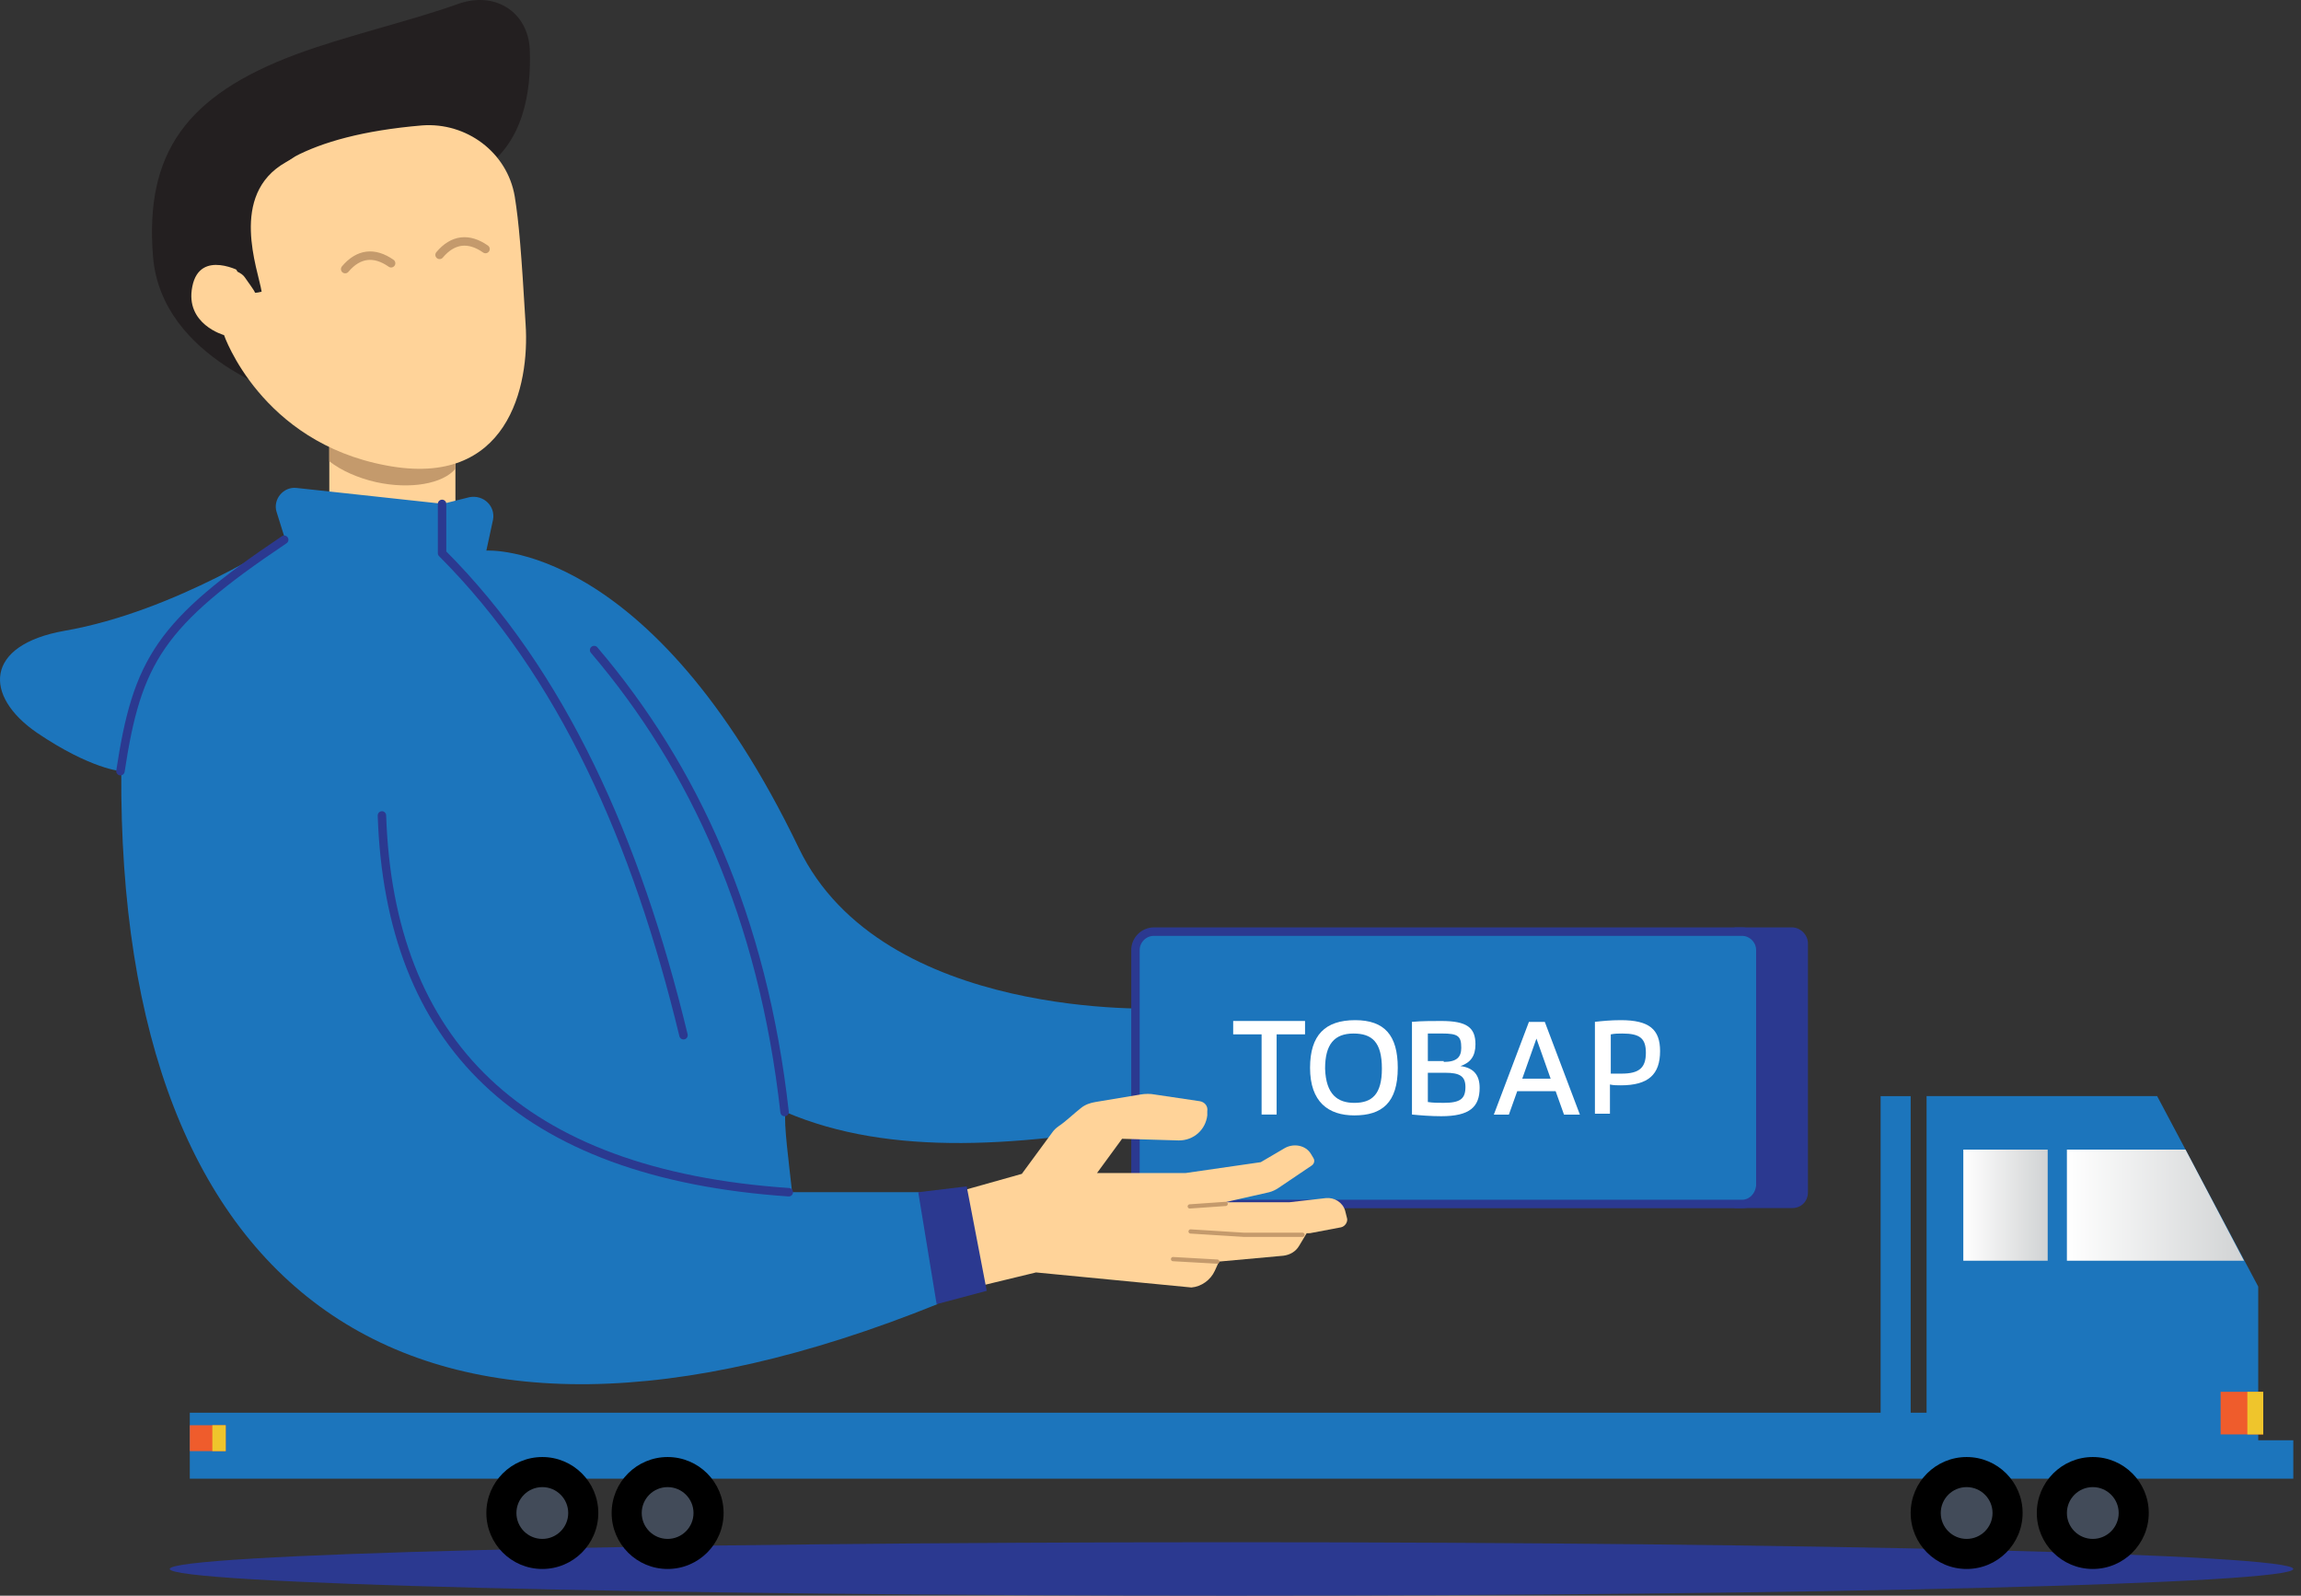 <svg width="199" height="138" viewBox="0 0 199 138" fill="none" xmlns="http://www.w3.org/2000/svg">
<rect x="0" y="0" width="199" height="138" fill="#333333" stroke="none"/>
<path d="M106.506 137.999C157.221 137.999 198.333 136.964 198.333 135.687C198.333 134.41 157.221 133.375 106.506 133.375C55.791 133.375 14.679 134.41 14.679 135.687C14.679 136.964 55.791 137.999 106.506 137.999Z" fill="#2B3990"/>
<path d="M166.618 122.175V94.793H186.558L195.3 111.265V124.559H198.335V127.882H16.414V122.175H166.618Z" fill="#1C75BC"/>
<path d="M189.014 99.422H178.755V109.031H194.071L189.014 99.422Z" fill="url(#paint0_linear_1_10820)"/>
<path d="M177.093 99.422H169.796V109.031H177.093V99.422Z" fill="url(#paint1_linear_1_10820)"/>
<path d="M195.732 120.367H192.048V124.052H195.732V120.367Z" fill="#EF5C2C"/>
<path d="M195.734 120.367H194.361V124.052H195.734V120.367Z" fill="#EFC52C"/>
<path d="M19.521 123.258H16.414V125.497H19.521V123.258Z" fill="#EF5C2C"/>
<path d="M19.521 123.258H18.365V125.497H19.521V123.258Z" fill="#EFC52C"/>
<path d="M46.902 135.689C49.576 135.689 51.743 133.522 51.743 130.848C51.743 128.175 49.576 126.008 46.902 126.008C44.229 126.008 42.062 128.175 42.062 130.848C42.062 133.522 44.229 135.689 46.902 135.689Z" fill="black"/>
<path d="M46.902 133.089C48.139 133.089 49.142 132.086 49.142 130.849C49.142 129.612 48.139 128.609 46.902 128.609C45.665 128.609 44.662 129.612 44.662 130.849C44.662 132.086 45.665 133.089 46.902 133.089Z" fill="#424B59"/>
<path d="M57.739 135.689C60.413 135.689 62.58 133.522 62.58 130.848C62.58 128.175 60.413 126.008 57.739 126.008C55.066 126.008 52.898 128.175 52.898 130.848C52.898 133.522 55.066 135.689 57.739 135.689Z" fill="black"/>
<path d="M57.739 133.089C58.976 133.089 59.978 132.086 59.978 130.849C59.978 129.612 58.976 128.609 57.739 128.609C56.502 128.609 55.499 129.612 55.499 130.849C55.499 132.086 56.502 133.089 57.739 133.089Z" fill="#424B59"/>
<path d="M170.084 135.689C172.757 135.689 174.924 133.522 174.924 130.848C174.924 128.175 172.757 126.008 170.084 126.008C167.41 126.008 165.243 128.175 165.243 130.848C165.243 133.522 167.41 135.689 170.084 135.689Z" fill="black"/>
<path d="M170.083 133.089C171.32 133.089 172.323 132.086 172.323 130.849C172.323 129.612 171.32 128.609 170.083 128.609C168.846 128.609 167.844 129.612 167.844 130.849C167.844 132.086 168.846 133.089 170.083 133.089Z" fill="#424B59"/>
<path d="M180.993 135.689C183.666 135.689 185.834 133.522 185.834 130.848C185.834 128.175 183.666 126.008 180.993 126.008C178.32 126.008 176.152 128.175 176.152 130.848C176.152 133.522 178.32 135.689 180.993 135.689Z" fill="black"/>
<path d="M180.994 133.089C182.231 133.089 183.233 132.086 183.233 130.849C183.233 129.612 182.231 128.609 180.994 128.609C179.757 128.609 178.754 129.612 178.754 130.849C178.754 132.086 179.757 133.089 180.994 133.089Z" fill="#424B59"/>
<path d="M165.244 94.797H162.644V122.685H165.244V94.797Z" fill="#1C75BC"/>
<path d="M39.388 38.445V46.103H28.479V37.578L39.388 38.445Z" fill="#FFD399"/>
<path d="M39.388 38.445V40.54C38.304 41.841 35.487 42.346 32.524 41.696C30.935 41.335 29.49 40.685 28.479 39.89V37.578L39.388 38.445Z" fill="#C49A6C"/>
<path d="M25.155 34.328C25.155 34.328 13.957 31.149 13.234 22.19C12.511 13.231 16.124 8.246 25.588 4.706C29.851 3.117 35.486 1.816 39.532 0.371C42.856 -0.857 45.673 1.094 45.818 4.273C45.962 8.03 45.24 12.364 41.7 14.676C34.764 19.156 25.155 34.328 25.155 34.328Z" fill="#231F20"/>
<path d="M36.498 10.846C40.327 10.557 43.867 13.158 44.517 16.987C44.879 19.227 45.095 21.9 45.457 28.041C45.818 33.387 43.939 42.274 33.391 40.251C22.554 38.228 19.375 28.98 19.375 28.98C19.375 28.98 15.979 28.041 16.63 24.79C17.28 21.466 20.965 23.562 20.965 23.562C20.965 23.562 16.052 12.58 36.498 10.846Z" fill="#FFD399"/>
<path d="M41.989 21.537C40.544 20.525 39.172 20.67 38.016 22.042" stroke="#C49A6C" stroke-width="0.731" stroke-miterlimit="10" stroke-linecap="round" stroke-linejoin="round"/>
<path d="M33.825 22.767C32.38 21.756 31.008 21.9 29.852 23.273" stroke="#C49A6C" stroke-width="0.731" stroke-miterlimit="10" stroke-linecap="round" stroke-linejoin="round"/>
<path d="M20.315 23.059L20.532 23.492C20.821 23.637 21.038 23.781 21.182 23.998C21.471 24.432 21.977 25.082 22.049 25.299C22.049 25.371 22.627 25.226 22.627 25.226C22.338 23.348 19.737 16.846 24.722 14.028C28.046 12.149 22.916 12.944 22.916 12.944L18.653 16.773L20.315 23.059Z" fill="#231F20"/>
<path d="M100.438 87.21C100.438 87.21 76.307 88.366 69.082 73.339C56.222 46.607 42.062 47.618 42.062 47.618L42.639 44.945C42.856 43.789 41.845 42.778 40.617 42.994L38.305 43.572L25.661 42.2C24.505 42.055 23.566 43.211 23.927 44.295L24.65 46.607C24.65 46.607 15.185 52.892 5.576 54.554C-1.36 55.782 -1.432 60.189 3.192 63.368C7.888 66.547 10.489 66.692 10.489 66.692C10.2 112.497 35.92 130.993 81.076 112.786L79.486 103.105H68.504C68.215 100.432 67.782 97.253 67.926 96.169C77.03 100.07 88.373 99.203 101.233 96.819L100.438 87.21Z" fill="#1C75BC"/>
<path d="M33.031 70.523C33.681 90.103 44.88 101.518 68.216 103.107" stroke="#2B3990" stroke-width="0.731" stroke-miterlimit="10" stroke-linecap="round" stroke-linejoin="round"/>
<path d="M51.382 56.219C60.052 66.406 65.976 79.338 67.854 96.172" stroke="#2B3990" stroke-width="0.731" stroke-miterlimit="10" stroke-linecap="round" stroke-linejoin="round"/>
<path d="M10.417 66.692C11.862 57.156 13.813 53.904 24.578 46.68" stroke="#2B3990" stroke-width="0.731" stroke-miterlimit="10" stroke-linecap="round" stroke-linejoin="round"/>
<path d="M38.232 43.578V47.841C48.636 58.244 55.066 72.766 59.112 89.528" stroke="#2B3990" stroke-width="0.731" stroke-miterlimit="10" stroke-linecap="round" stroke-linejoin="round"/>
<path d="M154.985 104.478H150V80.203H154.985C155.708 80.203 156.358 80.853 156.358 81.576V103.106C156.358 103.9 155.78 104.478 154.985 104.478Z" fill="#2B3990"/>
<path d="M150.651 104.123H99.789C98.922 104.123 98.199 103.401 98.199 102.534V82.16C98.199 81.293 98.922 80.57 99.789 80.57H150.651C151.518 80.57 152.241 81.293 152.241 82.16V102.534C152.169 103.401 151.518 104.123 150.651 104.123Z" fill="#1C75BC" stroke="#2B3990" stroke-width="0.731" stroke-miterlimit="10"/>
<path d="M81.436 103.47L88.372 101.519L90.973 97.979C91.118 97.762 91.335 97.546 91.551 97.401C92.201 96.968 92.852 96.317 93.502 95.812C93.863 95.523 94.297 95.378 94.73 95.306L98.632 94.656C99.065 94.583 99.499 94.583 99.86 94.656L103.761 95.234C104.195 95.306 104.484 95.667 104.411 96.101V96.462C104.267 97.69 103.255 98.629 101.955 98.629L97.042 98.485L94.875 101.447H102.533L109.035 100.508L111.13 99.279C111.925 98.846 112.937 99.063 113.37 99.785L113.587 100.146C113.731 100.363 113.659 100.652 113.442 100.797L110.552 102.747C110.336 102.892 110.047 103.036 109.758 103.109L105.929 103.976H111.492L114.671 103.614C115.393 103.542 116.116 103.976 116.332 104.698L116.477 105.276C116.621 105.637 116.332 106.071 115.971 106.143L113.298 106.649L109.397 106.721L113.009 106.649L112.359 107.733C112.07 108.238 111.564 108.527 110.986 108.599L105.423 109.105L105.062 109.9C104.7 110.695 103.906 111.273 103.039 111.345L89.601 110.044L82.737 111.706L81.436 103.47Z" fill="#FFD399"/>
<path d="M83.604 102.601L79.414 103.107L81.004 112.788L85.338 111.632L83.604 102.601Z" fill="#2B3990"/>
<path d="M112.648 106.789H107.591L102.967 106.5" stroke="#C49A6C" stroke-width="0.366" stroke-miterlimit="10" stroke-linecap="round" stroke-linejoin="round"/>
<path d="M106.001 104.117L102.895 104.334" stroke="#C49A6C" stroke-width="0.366" stroke-miterlimit="10" stroke-linecap="round" stroke-linejoin="round"/>
<path d="M105.278 109.107L101.449 108.891" stroke="#C49A6C" stroke-width="0.366" stroke-miterlimit="10" stroke-linecap="round" stroke-linejoin="round"/>
<path d="M109.18 89.453H106.651V88.297H112.865V89.453H110.408V96.388H109.108V89.453H109.18Z" fill="white"/>
<path d="M117.2 88.226C119.729 88.226 120.885 89.527 120.885 92.345C120.885 95.379 119.512 96.463 117.128 96.463C114.888 96.463 113.299 95.307 113.299 92.345C113.299 89.527 114.599 88.226 117.2 88.226ZM117.128 95.379C118.645 95.379 119.512 94.656 119.512 92.417C119.512 90.105 118.645 89.382 117.056 89.382C115.394 89.382 114.599 90.322 114.599 92.417C114.672 94.656 115.683 95.379 117.128 95.379Z" fill="white"/>
<path d="M122.186 88.369C122.908 88.297 123.919 88.297 124.642 88.297C126.882 88.297 127.604 88.875 127.604 90.32C127.604 91.331 127.171 91.909 126.304 92.198C127.46 92.343 127.965 92.993 127.965 94.077C127.965 95.738 127.098 96.533 124.642 96.533C123.775 96.533 122.836 96.461 122.113 96.388V88.369H122.186ZM124.859 91.837C126.015 91.837 126.376 91.403 126.376 90.609C126.376 89.597 126.087 89.38 124.714 89.38C124.281 89.38 123.847 89.38 123.486 89.38V91.765H124.859V91.837ZM124.859 95.377C126.304 95.377 126.737 95.016 126.737 94.004C126.737 93.065 126.231 92.776 125.003 92.776H123.486V95.305C123.919 95.377 124.425 95.377 124.859 95.377Z" fill="white"/>
<path d="M134.54 94.371H131.216L130.494 96.394H129.193L132.228 88.375H133.6L136.635 96.394H135.262L134.54 94.371ZM131.65 93.288H134.106L132.878 89.82L131.65 93.288Z" fill="white"/>
<path d="M137.935 88.371C138.585 88.299 139.307 88.226 140.174 88.226C142.631 88.226 143.57 89.021 143.57 90.9C143.57 92.923 142.558 93.862 140.174 93.862C139.885 93.862 139.524 93.862 139.235 93.79V96.318H137.935V88.371ZM140.247 92.85C141.764 92.85 142.342 92.345 142.342 91.044C142.342 89.816 141.836 89.382 140.319 89.382C139.958 89.382 139.669 89.382 139.307 89.455V92.85C139.596 92.85 139.885 92.85 140.247 92.85Z" fill="white"/>
<defs>
<linearGradient id="paint0_linear_1_10820" x1="178.755" y1="104.219" x2="194.096" y2="104.219" gradientUnits="userSpaceOnUse">
<stop offset="2.23767e-07" stop-color="white"/>
<stop offset="1" stop-color="#D1D3D4"/>
</linearGradient>
<linearGradient id="paint1_linear_1_10820" x1="169.762" y1="104.219" x2="177.064" y2="104.219" gradientUnits="userSpaceOnUse">
<stop offset="2.23767e-07" stop-color="white"/>
<stop offset="1" stop-color="#D1D3D4"/>
</linearGradient>
</defs>
</svg>
